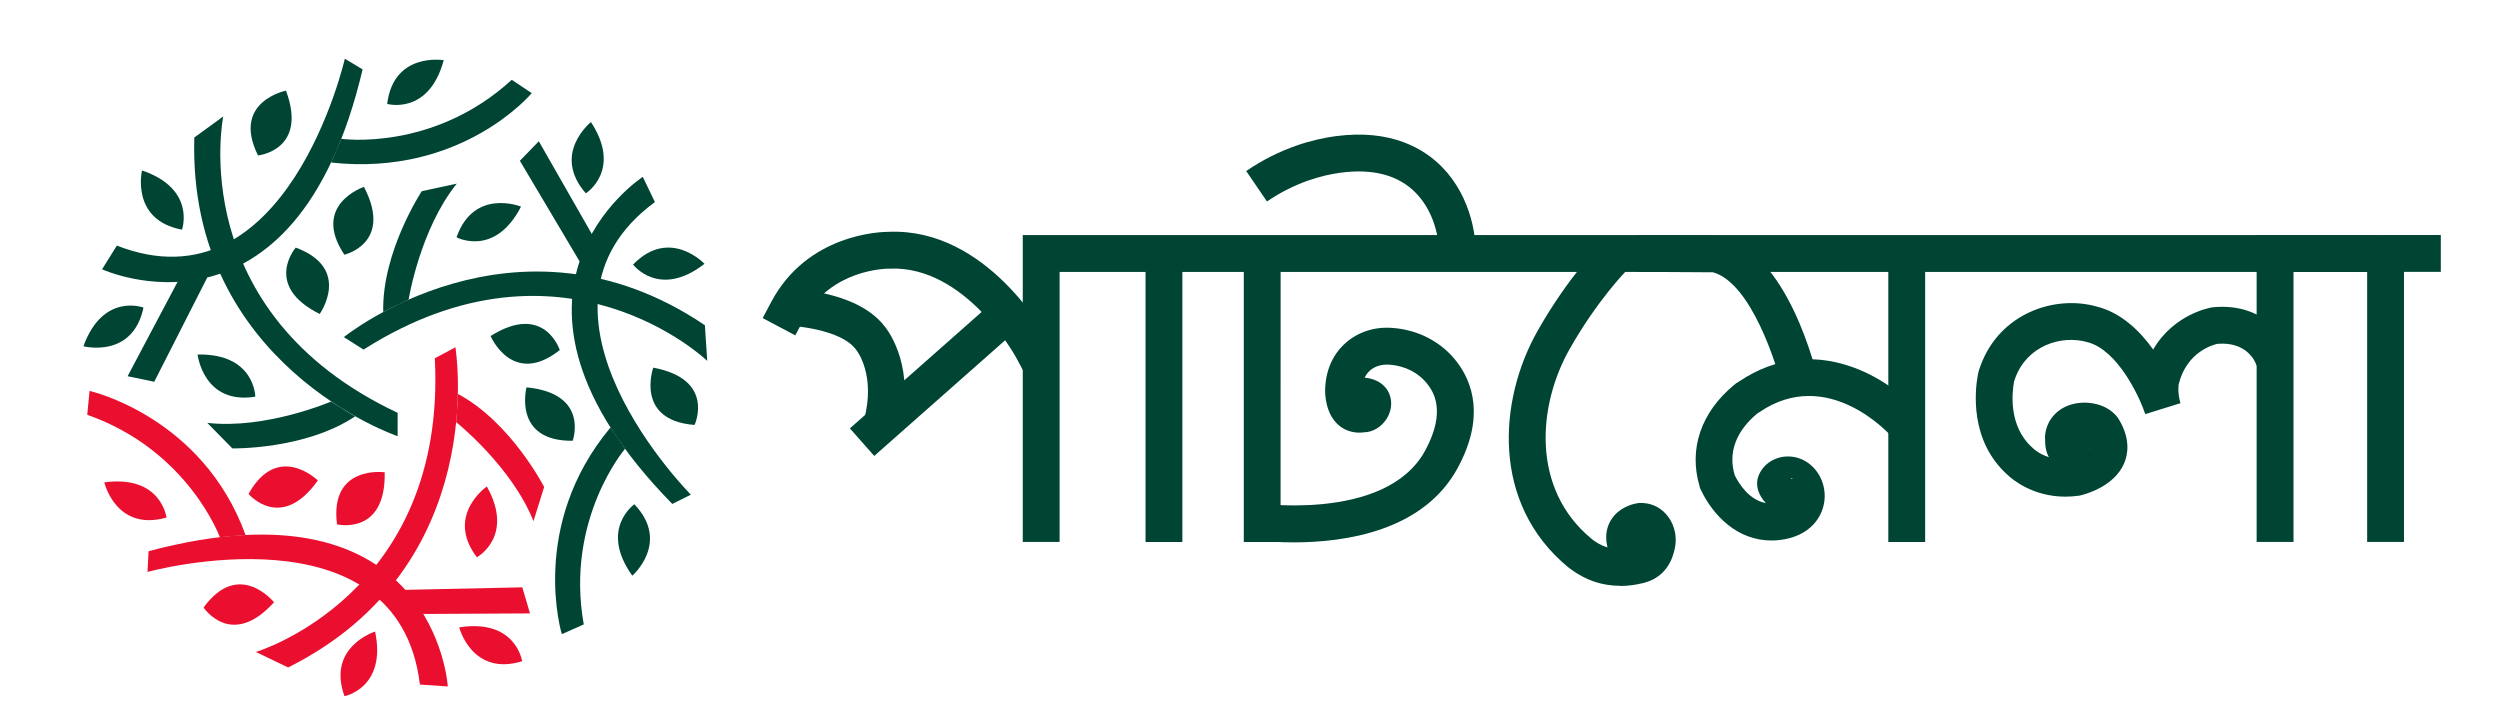 <svg xmlns="http://www.w3.org/2000/svg" xmlns:xlink="http://www.w3.org/1999/xlink" width="310" zoomAndPan="magnify" viewBox="0 0 232.5 67.5" height="90" preserveAspectRatio="xMidYMid meet" version="1.0"><defs><clipPath id="5705f7811b"><path d="M 18 10.812 L 37 10.812 L 37 40.617 L 18 40.617 Z M 18 10.812 " clip-rule="nonzero"/></clipPath><clipPath id="f24036d8e4"><path d="M 36.98 40.566 C 36.98 40.566 17.453 33.957 18.07 12.789 L 20.762 10.828 C 20.762 10.828 17.051 29 36.98 38.395 Z M 36.98 40.566 " clip-rule="nonzero"/></clipPath><clipPath id="e78ba75e3d"><path d="M 9.324 5.371 L 33.926 5.371 L 33.926 26.426 L 9.324 26.426 Z M 9.324 5.371 " clip-rule="nonzero"/></clipPath><clipPath id="74636ef268"><path d="M 9.492 25.043 C 9.492 25.043 27.391 33.305 33.723 6.453 L 32.07 5.461 C 32.07 5.461 26.699 29.035 10.867 22.84 Z M 9.492 25.043 " clip-rule="nonzero"/></clipPath><clipPath id="1852c1a7c4"><path d="M 11.691 24.77 L 19.496 24.77 L 19.496 35.648 L 11.691 35.648 Z M 11.691 24.77 " clip-rule="nonzero"/></clipPath><clipPath id="4b41acd035"><path d="M 19.277 25.805 L 14.344 35.504 L 11.867 34.988 L 16.512 26.215 L 18.047 24.973 Z M 19.277 25.805 " clip-rule="nonzero"/></clipPath><clipPath id="27fbbfc078"><path d="M 30.613 7.266 L 49.539 7.266 L 49.539 15.309 L 30.613 15.309 Z M 30.613 7.266 " clip-rule="nonzero"/></clipPath><clipPath id="5f32d6e1b7"><path d="M 49.453 8.66 C 49.453 8.66 42.98 16.449 30.789 15.117 L 31.738 12.91 C 31.738 12.91 40.262 14.133 47.594 7.422 Z M 49.453 8.66 " clip-rule="nonzero"/></clipPath><clipPath id="0f72c686cb"><path d="M 19.262 37.305 L 33.215 37.305 L 33.215 41.801 L 19.262 41.801 Z M 19.262 37.305 " clip-rule="nonzero"/></clipPath><clipPath id="713e9132db"><path d="M 30.789 37.344 C 30.789 37.344 24.723 39.949 19.277 39.328 L 21.609 41.703 C 21.609 41.703 28.375 41.832 33.027 38.723 L 32.277 38.285 Z M 30.789 37.344 " clip-rule="nonzero"/></clipPath><clipPath id="45a4500a96"><path d="M 31.797 25.242 L 65.859 25.242 L 65.859 33.758 L 31.797 33.758 Z M 31.797 25.242 " clip-rule="nonzero"/></clipPath><clipPath id="2065554575"><path d="M 31.977 31.352 C 31.977 31.352 48 18.398 65.555 30.246 L 65.773 33.562 C 65.773 33.562 52.406 20.699 33.809 32.512 Z M 31.977 31.352 " clip-rule="nonzero"/></clipPath><clipPath id="4abb3bda06"><path d="M 53.086 16.254 L 64.441 16.254 L 64.441 47 L 53.086 47 Z M 53.086 16.254 " clip-rule="nonzero"/></clipPath><clipPath id="e436f90f20"><path d="M 59.781 16.449 C 59.781 16.449 43.227 27.152 62.523 46.867 L 64.25 46.004 C 64.25 46.004 47.203 28.855 60.906 18.793 Z M 59.781 16.449 " clip-rule="nonzero"/></clipPath><clipPath id="21d53e1e35"><path d="M 48.121 13 L 55.453 13 L 55.453 24.531 L 48.121 24.531 Z M 48.121 13 " clip-rule="nonzero"/></clipPath><clipPath id="aee66f0e71"><path d="M 53.902 24.309 L 48.348 14.953 L 50.109 13.137 L 55.035 21.754 L 55.266 23.715 Z M 53.902 24.309 " clip-rule="nonzero"/></clipPath><clipPath id="d62f9d5353"><path d="M 51.43 39.672 L 58.289 39.672 L 58.289 59 L 51.43 59 Z M 51.43 39.672 " clip-rule="nonzero"/></clipPath><clipPath id="91bb736cf4"><path d="M 52.25 58.977 C 52.25 58.977 49.145 48.898 56.777 39.754 L 58.129 41.738 C 58.129 41.738 52.543 48.285 54.289 58.07 Z M 52.25 58.977 " clip-rule="nonzero"/></clipPath><clipPath id="c0322660f0"><path d="M 35.582 17 L 42.68 17 L 42.68 29.027 L 35.582 29.027 Z M 35.582 17 " clip-rule="nonzero"/></clipPath><clipPath id="7c4a64958f"><path d="M 38 27.867 C 38 27.867 39.047 21.348 42.48 17.078 L 39.227 17.777 C 39.227 17.777 35.5 23.426 35.641 29.02 L 36.41 28.621 Z M 38 27.867 " clip-rule="nonzero"/></clipPath><clipPath id="a6875ad3b8"><path d="M 23.754 32.102 L 42.68 32.102 L 42.68 62.145 L 23.754 62.145 Z M 23.754 32.102 " clip-rule="nonzero"/></clipPath><clipPath id="f428624a15"><path d="M 42.352 32.297 C 42.352 32.297 45.746 52.621 26.793 62.074 L 23.797 60.633 C 23.797 60.633 41.574 55.324 40.438 33.32 Z M 42.352 32.297 " clip-rule="nonzero"/></clipPath><clipPath id="c2232373c7"><path d="M 13.582 49.605 L 41.734 49.605 L 41.734 64 L 13.582 64 Z M 13.582 49.605 " clip-rule="nonzero"/></clipPath><clipPath id="4709847ea6"><path d="M 41.645 63.84 C 41.645 63.84 40.469 44.16 13.816 51.262 L 13.719 53.188 C 13.719 53.188 37.035 46.785 39.051 63.664 Z M 41.645 63.84 " clip-rule="nonzero"/></clipPath><clipPath id="d4e37cbd84"><path d="M 37.477 54.574 L 49.301 54.574 L 49.301 57.176 L 37.477 57.176 Z M 37.477 54.574 " clip-rule="nonzero"/></clipPath><clipPath id="21f0769011"><path d="M 37.695 54.855 L 48.574 54.621 L 49.289 57.047 L 39.363 57.098 L 37.543 56.332 Z M 37.695 54.855 " clip-rule="nonzero"/></clipPath><clipPath id="665b0f47f2"><path d="M 8 36.125 L 23 36.125 L 23 50 L 8 50 Z M 8 36.125 " clip-rule="nonzero"/></clipPath><clipPath id="dc789fb801"><path d="M 8.328 36.355 C 8.328 36.355 18.82 38.707 22.836 49.754 L 20.445 49.957 C 20.445 49.957 17.496 41.867 8.113 38.578 Z M 8.328 36.355 " clip-rule="nonzero"/></clipPath><clipPath id="50a522acc4"><path d="M 42.207 36.598 L 50.723 36.598 L 50.723 48.66 L 42.207 48.66 Z M 42.207 36.598 " clip-rule="nonzero"/></clipPath><clipPath id="cbd6b2d8cb"><path d="M 42.422 39.258 C 42.422 39.258 47.586 43.375 49.613 48.469 L 50.605 45.289 C 50.605 45.289 47.52 39.266 42.582 36.633 L 42.551 37.5 Z M 42.422 39.258 " clip-rule="nonzero"/></clipPath><clipPath id="7f10a39210"><path d="M 13 15.781 L 17.133 15.781 L 17.133 21.457 L 13 21.457 Z M 13 15.781 " clip-rule="nonzero"/></clipPath><clipPath id="06898e30b6"><path d="M 16.926 21.359 C 16.926 21.359 18.266 17.57 13.207 15.852 C 13.207 15.852 12.117 20.457 16.926 21.359 " clip-rule="nonzero"/></clipPath><clipPath id="463900130d"><path d="M 7.668 28.316 L 13.348 28.316 L 13.348 32.34 L 7.668 32.34 Z M 7.668 28.316 " clip-rule="nonzero"/></clipPath><clipPath id="18f49744a5"><path d="M 13.344 28.605 C 13.344 28.605 9.582 27.18 7.758 32.203 C 7.758 32.203 12.336 33.391 13.344 28.605 " clip-rule="nonzero"/></clipPath><clipPath id="953537b054"><path d="M 9.562 44.641 L 15.711 44.641 L 15.711 48.426 L 9.562 48.426 Z M 9.562 44.641 " clip-rule="nonzero"/></clipPath><clipPath id="ebd4ce67cb"><path d="M 15.484 48.133 C 15.484 48.133 14.996 44.145 9.699 44.859 C 9.699 44.859 10.777 49.469 15.484 48.133 " clip-rule="nonzero"/></clipPath><clipPath id="71628580d7"><path d="M 18.312 32.812 L 23.754 32.812 L 23.754 37 L 18.312 37 Z M 18.312 32.812 " clip-rule="nonzero"/></clipPath><clipPath id="1facabbd4b"><path d="M 23.742 36.891 C 23.742 36.891 23.715 32.867 18.375 32.969 C 18.375 32.969 18.914 37.672 23.742 36.891 " clip-rule="nonzero"/></clipPath><clipPath id="5967b4572f"><path d="M 42.441 18.855 L 48.594 18.855 L 48.594 22.641 L 42.441 22.641 Z M 42.441 18.855 " clip-rule="nonzero"/></clipPath><clipPath id="82b57bd8ec"><path d="M 42.457 22.07 C 42.457 22.07 46.004 23.965 48.457 19.215 C 48.457 19.215 44.07 17.449 42.457 22.07 " clip-rule="nonzero"/></clipPath><clipPath id="b66a091596"><path d="M 36 5.371 L 41.496 5.371 L 41.496 9.867 L 36 9.867 Z M 36 5.371 " clip-rule="nonzero"/></clipPath><clipPath id="85e7791958"><path d="M 36.008 9.664 C 36.008 9.664 39.875 10.758 41.266 5.598 C 41.266 5.598 36.598 4.809 36.008 9.664 " clip-rule="nonzero"/></clipPath><clipPath id="4ad90e1b9b"><path d="M 53.086 11.285 L 56.16 11.285 L 56.16 18 L 53.086 18 Z M 53.086 11.285 " clip-rule="nonzero"/></clipPath><clipPath id="8383a6202d"><path d="M 54.484 17.98 C 54.484 17.98 57.883 15.824 54.961 11.352 C 54.961 11.352 51.262 14.301 54.484 17.98 " clip-rule="nonzero"/></clipPath><clipPath id="76ccca589f"><path d="M 58.766 23 L 65.625 23 L 65.625 26.188 L 58.766 26.188 Z M 58.766 23 " clip-rule="nonzero"/></clipPath><clipPath id="078478de34"><path d="M 58.875 24.605 C 58.875 24.605 61.301 27.812 65.52 24.535 C 65.52 24.535 62.273 21.09 58.875 24.605 " clip-rule="nonzero"/></clipPath><clipPath id="8ddbeab60f"><path d="M 57.344 46.77 L 60.656 46.77 L 60.656 53.629 L 57.344 53.629 Z M 57.344 46.77 " clip-rule="nonzero"/></clipPath><clipPath id="7dfd123663"><path d="M 58.996 46.898 C 58.996 46.898 55.695 49.195 58.805 53.539 C 58.805 53.539 62.375 50.438 58.996 46.898 " clip-rule="nonzero"/></clipPath><clipPath id="ce42dd3d1e"><path d="M 43.152 45.113 L 46.465 45.113 L 46.465 51.973 L 43.152 51.973 Z M 43.152 45.113 " clip-rule="nonzero"/></clipPath><clipPath id="336745610b"><path d="M 44.348 51.824 C 44.348 51.824 47.883 49.906 45.277 45.242 C 45.277 45.242 41.383 47.93 44.348 51.824 " clip-rule="nonzero"/></clipPath><clipPath id="92e63702a0"><path d="M 42.68 58.121 L 48.594 58.121 L 48.594 61.906 L 42.68 61.906 Z M 42.68 58.121 " clip-rule="nonzero"/></clipPath><clipPath id="b4a980208f"><path d="M 48.559 61.496 C 48.559 61.496 47.988 57.516 42.707 58.344 C 42.707 58.344 43.883 62.93 48.559 61.496 " clip-rule="nonzero"/></clipPath><clipPath id="0dc6a8206c"><path d="M 31.562 58.594 L 35.109 58.594 L 35.109 64.984 L 31.562 64.984 Z M 31.562 58.594 " clip-rule="nonzero"/></clipPath><clipPath id="8dd466245b"><path d="M 32.039 64.746 C 32.039 64.746 35.984 63.969 34.883 58.738 C 34.883 58.738 30.367 60.152 32.039 64.746 " clip-rule="nonzero"/></clipPath><clipPath id="c44dca92e1"><path d="M 26.594 23 L 30.613 23 L 30.613 29.262 L 26.594 29.262 Z M 26.594 23 " clip-rule="nonzero"/></clipPath><clipPath id="6bc1a069b3"><path d="M 29.73 29.199 C 29.73 29.199 32.762 24.973 27.504 23.027 C 27.504 23.027 24.43 26.559 29.73 29.199 " clip-rule="nonzero"/></clipPath><clipPath id="8fc7bc10f2"><path d="M 30.852 17.199 L 34.871 17.199 L 34.871 23.824 L 30.852 23.824 Z M 30.852 17.199 " clip-rule="nonzero"/></clipPath><clipPath id="8e02ebabf3"><path d="M 32.027 23.688 C 32.027 23.688 36.59 22.633 33.848 17.379 C 33.848 17.379 28.914 19.027 32.027 23.688 " clip-rule="nonzero"/></clipPath><clipPath id="ed82a8e2fa"><path d="M 23.281 8.211 L 27.305 8.211 L 27.305 14.598 L 23.281 14.598 Z M 23.281 8.211 " clip-rule="nonzero"/></clipPath><clipPath id="2c321e7d78"><path d="M 23.996 14.457 C 23.996 14.457 28.656 13.984 26.598 8.43 C 26.598 8.43 21.5 9.441 23.996 14.457 " clip-rule="nonzero"/></clipPath><clipPath id="ae85f84d62"><path d="M 60.422 34 L 65 34 L 65 39.672 L 60.422 39.672 Z M 60.422 34 " clip-rule="nonzero"/></clipPath><clipPath id="b655b758cd"><path d="M 64.594 39.52 C 64.594 39.52 66.578 35.281 60.754 34.191 C 60.754 34.191 59.004 39.09 64.594 39.52 " clip-rule="nonzero"/></clipPath><clipPath id="ddd700fd6e"><path d="M 48.828 36 L 53.559 36 L 53.559 41 L 48.828 41 Z M 48.828 36 " clip-rule="nonzero"/></clipPath><clipPath id="b4738ac3c8"><path d="M 53.258 40.992 C 53.258 40.992 54.863 36.594 48.965 36.023 C 48.965 36.023 47.652 41.055 53.258 40.992 " clip-rule="nonzero"/></clipPath><clipPath id="529a51471d"><path d="M 45.516 30 L 52.141 30 L 52.141 33.996 L 45.516 33.996 Z M 45.516 30 " clip-rule="nonzero"/></clipPath><clipPath id="d0990fbe43"><path d="M 52.059 32.555 C 52.059 32.555 50.637 28.098 45.625 31.25 C 45.625 31.25 47.66 36.035 52.059 32.555 " clip-rule="nonzero"/></clipPath><clipPath id="8044d66e59"><path d="M 18.789 54.336 L 25.648 54.336 L 25.648 58.121 L 18.789 58.121 Z M 18.789 54.336 " clip-rule="nonzero"/></clipPath><clipPath id="d2a12a1b09"><path d="M 18.934 56.5 C 18.934 56.5 21.512 60.406 25.484 56.012 C 25.484 56.012 22.223 51.961 18.934 56.5 " clip-rule="nonzero"/></clipPath><clipPath id="1ca1916095"><path d="M 23.047 43.219 L 29.668 43.219 L 29.668 47.242 L 23.047 47.242 Z M 23.047 43.219 " clip-rule="nonzero"/></clipPath><clipPath id="e7a1ba16dd"><path d="M 23.113 45.934 C 23.113 45.934 26.129 49.516 29.559 44.684 C 29.559 44.684 25.848 41.039 23.113 45.934 " clip-rule="nonzero"/></clipPath><clipPath id="cb64a03f1a"><path d="M 31.086 43.691 L 35.82 43.691 L 35.82 48.898 L 31.086 48.898 Z M 31.086 43.691 " clip-rule="nonzero"/></clipPath><clipPath id="d571581c90"><path d="M 31.344 48.766 C 31.344 48.766 35.898 49.848 35.777 43.922 C 35.777 43.922 30.625 43.207 31.344 48.766 " clip-rule="nonzero"/></clipPath><clipPath id="c19fb3f9cb"><path d="M 220.137 21.742 L 227 21.742 L 227 50.488 L 220.137 50.488 Z M 220.137 21.742 " clip-rule="nonzero"/></clipPath><clipPath id="73f284721f"><path d="M 223.57 50.398 L 220.145 50.398 L 220.145 23.57 C 220.145 22.625 220.914 21.855 221.855 21.855 L 226.996 21.855 L 226.996 25.281 L 223.57 25.281 Z M 223.57 50.398 " clip-rule="nonzero"/></clipPath><clipPath id="4d6bfb8f45"><path d="M 209.867 21.859 L 221.855 21.859 L 221.855 25.289 L 209.867 25.289 Z M 209.867 25.289 L 213.297 25.289 L 213.297 50.398 L 209.867 50.398 Z M 209.867 25.289 " clip-rule="nonzero"/></clipPath><clipPath id="e88eb3a367"><path d="M 95.117 21.859 L 221.285 21.859 L 221.285 25.289 L 95.117 25.289 Z M 95.117 25.289 L 98.543 25.289 L 98.543 50.398 L 95.117 50.398 Z M 95.117 25.289 " clip-rule="nonzero"/></clipPath><clipPath id="805afe1169"><path d="M 183.738 28.09 L 213.23 28.09 L 213.23 46.195 L 183.738 46.195 Z M 183.738 28.09 " clip-rule="nonzero"/></clipPath><clipPath id="4cd6ff7349"><path d="M 193.828 41.059 L 193.852 41.074 C 193.848 41.07 193.84 41.062 193.828 41.059 M 194.414 41.68 L 194.324 41.855 C 194.355 41.82 194.379 41.781 194.395 41.738 C 194.402 41.723 194.406 41.699 194.414 41.68 M 192.098 46.191 C 189.016 46.191 187.117 44.555 186.73 44.188 C 183.117 40.977 183.684 36.234 183.941 34.855 C 184.004 34.508 184.113 34.211 184.203 33.973 C 185.992 29.129 191.102 27.402 195.008 28.512 C 197.262 29.082 198.992 30.754 200.246 32.508 C 202.176 29.176 205.578 28.609 205.746 28.582 L 205.859 28.57 C 210.434 28.16 212.617 31.277 213.137 32.98 L 209.867 34 C 209.738 33.621 208.977 31.77 206.238 31.973 C 205.895 32.043 203.387 32.672 202.625 35.703 C 202.625 35.703 202.477 36.43 202.781 37.496 L 199.512 38.512 C 198.969 36.891 196.938 32.531 194.121 31.816 C 191.668 31.121 188.52 32.176 187.43 35.125 C 187.371 35.281 187.32 35.43 187.309 35.488 C 187.133 36.426 186.738 39.625 189.023 41.641 L 189.121 41.734 C 189.145 41.758 189.641 42.223 190.547 42.52 C 190.293 42.066 190.176 41.508 190.188 40.645 L 190.191 40.535 C 190.305 39.125 191.258 38 192.684 37.602 C 194.086 37.211 196.02 37.531 196.988 38.895 L 197.062 39.012 C 198.137 40.809 197.914 42.223 197.543 43.094 C 196.582 45.328 193.754 46.012 193.438 46.082 L 193.293 46.105 C 192.879 46.164 192.484 46.188 192.098 46.188 " clip-rule="nonzero"/></clipPath><clipPath id="a9b82a58af"><path d="M 175.613 23.57 L 179.039 23.57 L 179.039 50.406 L 175.613 50.406 Z M 175.613 23.57 " clip-rule="nonzero"/></clipPath><clipPath id="91d80e30d0"><path d="M 157.609 33.316 L 178.516 33.316 L 178.516 50.301 L 157.609 50.301 Z M 157.609 33.316 " clip-rule="nonzero"/></clipPath><clipPath id="be2762b67e"><path d="M 166.566 44.492 C 166.457 44.492 166.77 45.051 166.637 45.113 L 166.195 44.578 C 166.211 44.543 166.734 44.543 166.746 44.508 C 166.91 44.059 166.816 44.672 166.746 44.508 C 166.699 44.496 166.645 44.484 166.574 44.484 M 164.73 50.266 C 161.566 50.266 159.305 47.934 158.176 45.547 L 158.086 45.359 L 158.059 45.215 C 157.031 41.75 158.199 38.344 161.258 35.809 C 161.375 35.707 161.527 35.586 161.73 35.48 C 168.84 30.703 175.809 35.27 178.508 38.359 L 175.934 40.613 L 177.219 39.484 L 175.934 40.613 C 175.695 40.34 169.977 34.02 163.637 38.32 C 163.57 38.359 163.508 38.402 163.449 38.434 L 163.441 38.441 C 161.434 40.109 160.699 42.102 161.332 44.203 C 161.742 45.027 162.676 46.5 164.223 46.785 C 163.496 46.008 163.234 45.098 163.523 44.305 C 163.961 43.109 165.164 42.371 166.508 42.457 C 168.211 42.574 169.578 44.047 169.691 45.891 C 169.797 47.637 168.695 49.637 166 50.145 C 165.566 50.227 165.141 50.266 164.73 50.266 " clip-rule="nonzero"/></clipPath><clipPath id="6b485d60c0"><path d="M 152.195 21.742 L 169.367 21.742 L 169.367 36.676 L 152.195 36.676 Z M 152.195 21.742 " clip-rule="nonzero"/></clipPath><clipPath id="bed4dfadbf"><path d="M 165.852 36.508 C 165.266 33.883 162.832 26.285 159.305 25.324 C 158.477 25.312 154.684 25.293 152.289 25.281 L 152.301 21.855 C 159.645 21.883 159.656 21.891 159.898 21.941 C 166.277 23.352 168.914 34.496 169.195 35.766 Z M 165.852 36.508 " clip-rule="nonzero"/></clipPath><clipPath id="d086c3f04d"><path d="M 115.613 23.422 L 119.16 23.422 L 119.16 50.488 L 115.613 50.488 Z M 115.613 23.422 " clip-rule="nonzero"/></clipPath><clipPath id="8535e61e76"><path d="M 119.094 50.406 L 115.672 50.406 L 115.672 23.57 L 119.098 23.57 Z M 119.094 50.406 " clip-rule="nonzero"/></clipPath><clipPath id="21e189feab"><path d="M 115.613 30.328 L 137.078 30.328 L 137.078 50.488 L 115.613 50.488 Z M 115.613 30.328 " clip-rule="nonzero"/></clipPath><clipPath id="44474a1497"><path d="M 126.895 36.793 L 126.926 36.797 C 126.918 36.797 126.914 36.797 126.895 36.793 M 125.965 37.695 L 125.875 37.672 Z M 120.312 50.441 C 117.793 50.441 115.965 50.148 115.754 50.113 L 116.309 46.734 C 116.434 46.758 128.879 48.691 132.555 41.879 C 134.578 38.137 133.215 36.336 132.766 35.742 C 131.953 34.676 130.66 34.008 129.211 33.914 C 128.492 33.867 127.84 34.066 127.391 34.473 C 127.195 34.652 127.035 34.867 126.914 35.125 C 128.195 35.234 128.797 35.898 129.059 36.332 C 129.523 37.113 129.484 38.121 128.953 38.953 C 128.457 39.723 127.676 40.184 126.867 40.207 C 125.969 40.324 125.129 40.09 124.488 39.535 C 123.227 38.441 123.227 36.555 123.238 36.188 C 123.293 34.453 123.938 32.98 125.102 31.93 C 126.25 30.895 127.789 30.375 129.449 30.492 C 131.891 30.656 134.102 31.816 135.504 33.676 C 136.938 35.566 138.113 38.809 135.574 43.504 C 132.398 49.387 125.117 50.441 120.316 50.441 " clip-rule="nonzero"/></clipPath><clipPath id="ca492b7607"><path d="M 115.801 12.41 L 137.266 12.41 L 137.266 25.289 L 115.801 25.289 Z M 115.801 12.41 " clip-rule="nonzero"/></clipPath><clipPath id="402e231f49"><path d="M 137.137 25.113 L 133.75 24.582 C 134.043 22.707 133.516 19.828 131.668 17.938 C 130.055 16.289 127.699 15.66 124.664 16.062 C 123.016 16.285 120.484 16.926 117.828 18.738 L 115.898 15.906 C 119.109 13.715 122.191 12.934 124.211 12.664 C 129.398 11.973 132.461 13.848 134.117 15.539 C 136.805 18.289 137.566 22.32 137.137 25.105 " clip-rule="nonzero"/></clipPath><clipPath id="3fbce81a45"><path d="M 106.535 23.57 L 109.961 23.57 L 109.961 50.406 L 106.535 50.406 Z M 106.535 23.57 " clip-rule="nonzero"/></clipPath><clipPath id="d51270fa28"><path d="M 79.031 27.156 L 95.828 27.156 L 95.828 42.461 L 79.031 42.461 Z M 79.031 27.156 " clip-rule="nonzero"/></clipPath><clipPath id="7dcd0e85a3"><path d="M 81.305 42.402 L 79.039 39.84 L 93.387 27.16 L 95.652 29.723 Z M 81.305 42.402 " clip-rule="nonzero"/></clipPath><clipPath id="1ea7ab15d0"><path d="M 70.816 21.371 L 98.441 21.371 L 98.441 34.809 L 70.816 34.809 Z M 70.816 21.371 " clip-rule="nonzero"/></clipPath><clipPath id="bf5b96d8b3"><path d="M 95.281 34.707 L 94.469 33.195 C 94.398 33.062 89.762 24.688 82.75 24.984 L 82.652 24.984 C 82.465 24.992 77.242 25.004 74.766 29.676 L 73.961 31.191 L 70.93 29.582 L 71.734 28.066 C 75.086 21.758 81.883 21.559 82.645 21.559 C 91.781 21.172 97.254 31.141 97.484 31.562 L 98.293 33.074 Z M 95.281 34.707 " clip-rule="nonzero"/></clipPath><clipPath id="a1920671f2"><path d="M 72.496 26.781 L 84.254 26.781 L 84.254 40 L 72.496 40 Z M 72.496 26.781 " clip-rule="nonzero"/></clipPath><clipPath id="469d87499d"><path d="M 83.664 39.934 L 80.355 39.055 C 81.473 34.855 79.691 32.613 79.613 32.52 L 79.562 32.457 C 78.188 30.668 74.004 30.258 72.637 30.258 L 72.633 26.832 C 73.336 26.844 79.613 26.906 82.273 30.352 C 82.68 30.852 85.18 34.258 83.664 39.934 " clip-rule="nonzero"/></clipPath><clipPath id="490d80228b"><path d="M 140.25 22.676 L 155.93 22.676 L 155.93 54.594 L 140.25 54.594 Z M 140.25 22.676 " clip-rule="nonzero"/></clipPath><clipPath id="21f6071818"><path d="M 152.789 50.02 L 152.789 50.027 C 152.789 50.027 152.789 50.02 152.789 50.02 Z M 150.656 54.48 C 148.996 54.48 147.457 53.961 146.059 52.918 L 146.008 52.883 C 145.949 52.844 145.891 52.797 145.836 52.75 C 138.656 46.828 139.344 37.195 143.012 30.742 C 145.824 25.789 148.691 22.887 148.816 22.77 L 151.238 25.188 C 151.211 25.219 148.559 27.91 145.988 32.438 C 143.004 37.684 142.371 45.453 148.004 50.102 L 148.098 50.18 C 148.359 50.375 148.816 50.711 149.496 50.906 L 149.473 50.797 C 149.199 49.609 149.551 48.758 149.895 48.25 C 150.68 47.094 152.008 46.84 152.27 46.797 L 152.434 46.781 C 153.395 46.723 154.281 47.086 154.93 47.797 C 155.633 48.57 155.965 49.695 155.805 50.73 C 155.438 53.074 154.012 53.914 152.883 54.207 C 152.121 54.402 151.379 54.496 150.664 54.496 " clip-rule="nonzero"/></clipPath></defs><g clip-path="url(#5705f7811b)"><g clip-path="url(#f24036d8e4)"><path fill="#004534" d="M 6.488 4.188 L 67.043 4.188 L 67.043 65.93 L 6.488 65.93 Z M 6.488 4.188 " fill-opacity="1" fill-rule="nonzero"/></g></g><g clip-path="url(#e78ba75e3d)"><g clip-path="url(#74636ef268)"><path fill="#004534" d="M 6.488 4.188 L 67.043 4.188 L 67.043 65.93 L 6.488 65.93 Z M 6.488 4.188 " fill-opacity="1" fill-rule="nonzero"/></g></g><g clip-path="url(#1852c1a7c4)"><g clip-path="url(#4b41acd035)"><path fill="#004534" d="M 6.488 4.188 L 67.043 4.188 L 67.043 65.93 L 6.488 65.93 Z M 6.488 4.188 " fill-opacity="1" fill-rule="nonzero"/></g></g><g clip-path="url(#27fbbfc078)"><g clip-path="url(#5f32d6e1b7)"><path fill="#004534" d="M 6.488 4.188 L 67.043 4.188 L 67.043 65.93 L 6.488 65.93 Z M 6.488 4.188 " fill-opacity="1" fill-rule="nonzero"/></g></g><g clip-path="url(#0f72c686cb)"><g clip-path="url(#713e9132db)"><path fill="#004534" d="M 6.488 4.188 L 67.043 4.188 L 67.043 65.93 L 6.488 65.93 Z M 6.488 4.188 " fill-opacity="1" fill-rule="nonzero"/></g></g><g clip-path="url(#45a4500a96)"><g clip-path="url(#2065554575)"><path fill="#004534" d="M 6.488 4.188 L 67.043 4.188 L 67.043 65.93 L 6.488 65.93 Z M 6.488 4.188 " fill-opacity="1" fill-rule="nonzero"/></g></g><g clip-path="url(#4abb3bda06)"><g clip-path="url(#e436f90f20)"><path fill="#004534" d="M 6.488 4.188 L 67.043 4.188 L 67.043 65.93 L 6.488 65.93 Z M 6.488 4.188 " fill-opacity="1" fill-rule="nonzero"/></g></g><g clip-path="url(#21d53e1e35)"><g clip-path="url(#aee66f0e71)"><path fill="#004534" d="M 6.488 4.188 L 67.043 4.188 L 67.043 65.93 L 6.488 65.93 Z M 6.488 4.188 " fill-opacity="1" fill-rule="nonzero"/></g></g><g clip-path="url(#d62f9d5353)"><g clip-path="url(#91bb736cf4)"><path fill="#004534" d="M 6.488 4.188 L 67.043 4.188 L 67.043 65.93 L 6.488 65.93 Z M 6.488 4.188 " fill-opacity="1" fill-rule="nonzero"/></g></g><g clip-path="url(#c0322660f0)"><g clip-path="url(#7c4a64958f)"><path fill="#004534" d="M 6.488 4.188 L 67.043 4.188 L 67.043 65.93 L 6.488 65.93 Z M 6.488 4.188 " fill-opacity="1" fill-rule="nonzero"/></g></g><g clip-path="url(#a6875ad3b8)"><g clip-path="url(#f428624a15)"><path fill="#ea0f2f" d="M 6.488 4.188 L 67.043 4.188 L 67.043 65.93 L 6.488 65.93 Z M 6.488 4.188 " fill-opacity="1" fill-rule="nonzero"/></g></g><g clip-path="url(#c2232373c7)"><g clip-path="url(#4709847ea6)"><path fill="#ea0f2f" d="M 6.488 4.188 L 67.043 4.188 L 67.043 65.93 L 6.488 65.93 Z M 6.488 4.188 " fill-opacity="1" fill-rule="nonzero"/></g></g><g clip-path="url(#d4e37cbd84)"><g clip-path="url(#21f0769011)"><path fill="#ea0f2f" d="M 6.488 4.188 L 67.043 4.188 L 67.043 65.93 L 6.488 65.93 Z M 6.488 4.188 " fill-opacity="1" fill-rule="nonzero"/></g></g><g clip-path="url(#665b0f47f2)"><g clip-path="url(#dc789fb801)"><path fill="#ea0f2f" d="M 6.488 4.188 L 67.043 4.188 L 67.043 65.93 L 6.488 65.93 Z M 6.488 4.188 " fill-opacity="1" fill-rule="nonzero"/></g></g><g clip-path="url(#50a522acc4)"><g clip-path="url(#cbd6b2d8cb)"><path fill="#ea0f2f" d="M 6.488 4.188 L 67.043 4.188 L 67.043 65.93 L 6.488 65.93 Z M 6.488 4.188 " fill-opacity="1" fill-rule="nonzero"/></g></g><g clip-path="url(#7f10a39210)"><g clip-path="url(#06898e30b6)"><path fill="#004534" d="M 6.488 4.188 L 67.043 4.188 L 67.043 65.93 L 6.488 65.93 Z M 6.488 4.188 " fill-opacity="1" fill-rule="nonzero"/></g></g><g clip-path="url(#463900130d)"><g clip-path="url(#18f49744a5)"><path fill="#004534" d="M 6.488 4.188 L 67.043 4.188 L 67.043 65.93 L 6.488 65.93 Z M 6.488 4.188 " fill-opacity="1" fill-rule="nonzero"/></g></g><g clip-path="url(#953537b054)"><g clip-path="url(#ebd4ce67cb)"><path fill="#ea0f2f" d="M 6.488 4.188 L 67.043 4.188 L 67.043 65.93 L 6.488 65.93 Z M 6.488 4.188 " fill-opacity="1" fill-rule="nonzero"/></g></g><g clip-path="url(#71628580d7)"><g clip-path="url(#1facabbd4b)"><path fill="#004534" d="M 6.488 4.188 L 67.043 4.188 L 67.043 65.93 L 6.488 65.93 Z M 6.488 4.188 " fill-opacity="1" fill-rule="nonzero"/></g></g><g clip-path="url(#5967b4572f)"><g clip-path="url(#82b57bd8ec)"><path fill="#004534" d="M 6.488 4.188 L 67.043 4.188 L 67.043 65.93 L 6.488 65.93 Z M 6.488 4.188 " fill-opacity="1" fill-rule="nonzero"/></g></g><g clip-path="url(#b66a091596)"><g clip-path="url(#85e7791958)"><path fill="#004534" d="M 6.488 4.188 L 67.043 4.188 L 67.043 65.93 L 6.488 65.93 Z M 6.488 4.188 " fill-opacity="1" fill-rule="nonzero"/></g></g><g clip-path="url(#4ad90e1b9b)"><g clip-path="url(#8383a6202d)"><path fill="#004534" d="M 6.488 4.188 L 67.043 4.188 L 67.043 65.93 L 6.488 65.93 Z M 6.488 4.188 " fill-opacity="1" fill-rule="nonzero"/></g></g><g clip-path="url(#76ccca589f)"><g clip-path="url(#078478de34)"><path fill="#004534" d="M 6.488 4.188 L 67.043 4.188 L 67.043 65.93 L 6.488 65.93 Z M 6.488 4.188 " fill-opacity="1" fill-rule="nonzero"/></g></g><g clip-path="url(#8ddbeab60f)"><g clip-path="url(#7dfd123663)"><path fill="#004534" d="M 6.488 4.188 L 67.043 4.188 L 67.043 65.93 L 6.488 65.93 Z M 6.488 4.188 " fill-opacity="1" fill-rule="nonzero"/></g></g><g clip-path="url(#ce42dd3d1e)"><g clip-path="url(#336745610b)"><path fill="#ea0f2f" d="M 6.488 4.188 L 67.043 4.188 L 67.043 65.93 L 6.488 65.93 Z M 6.488 4.188 " fill-opacity="1" fill-rule="nonzero"/></g></g><g clip-path="url(#92e63702a0)"><g clip-path="url(#b4a980208f)"><path fill="#ea0f2f" d="M 6.488 4.188 L 67.043 4.188 L 67.043 65.93 L 6.488 65.93 Z M 6.488 4.188 " fill-opacity="1" fill-rule="nonzero"/></g></g><g clip-path="url(#0dc6a8206c)"><g clip-path="url(#8dd466245b)"><path fill="#ea0f2f" d="M 6.488 4.188 L 67.043 4.188 L 67.043 65.93 L 6.488 65.93 Z M 6.488 4.188 " fill-opacity="1" fill-rule="nonzero"/></g></g><g clip-path="url(#c44dca92e1)"><g clip-path="url(#6bc1a069b3)"><path fill="#004534" d="M 6.488 4.188 L 67.043 4.188 L 67.043 65.93 L 6.488 65.93 Z M 6.488 4.188 " fill-opacity="1" fill-rule="nonzero"/></g></g><g clip-path="url(#8fc7bc10f2)"><g clip-path="url(#8e02ebabf3)"><path fill="#004534" d="M 6.488 4.188 L 67.043 4.188 L 67.043 65.93 L 6.488 65.93 Z M 6.488 4.188 " fill-opacity="1" fill-rule="nonzero"/></g></g><g clip-path="url(#ed82a8e2fa)"><g clip-path="url(#2c321e7d78)"><path fill="#004534" d="M 6.488 4.188 L 67.043 4.188 L 67.043 65.93 L 6.488 65.93 Z M 6.488 4.188 " fill-opacity="1" fill-rule="nonzero"/></g></g><g clip-path="url(#ae85f84d62)"><g clip-path="url(#b655b758cd)"><path fill="#004534" d="M 6.488 4.188 L 67.043 4.188 L 67.043 65.93 L 6.488 65.93 Z M 6.488 4.188 " fill-opacity="1" fill-rule="nonzero"/></g></g><g clip-path="url(#ddd700fd6e)"><g clip-path="url(#b4738ac3c8)"><path fill="#004534" d="M 6.488 4.188 L 67.043 4.188 L 67.043 65.93 L 6.488 65.93 Z M 6.488 4.188 " fill-opacity="1" fill-rule="nonzero"/></g></g><g clip-path="url(#529a51471d)"><g clip-path="url(#d0990fbe43)"><path fill="#004534" d="M 6.488 4.188 L 67.043 4.188 L 67.043 65.93 L 6.488 65.93 Z M 6.488 4.188 " fill-opacity="1" fill-rule="nonzero"/></g></g><g clip-path="url(#8044d66e59)"><g clip-path="url(#d2a12a1b09)"><path fill="#ea0f2f" d="M 6.488 4.188 L 67.043 4.188 L 67.043 65.93 L 6.488 65.93 Z M 6.488 4.188 " fill-opacity="1" fill-rule="nonzero"/></g></g><g clip-path="url(#1ca1916095)"><g clip-path="url(#e7a1ba16dd)"><path fill="#ea0f2f" d="M 6.488 4.188 L 67.043 4.188 L 67.043 65.93 L 6.488 65.93 Z M 6.488 4.188 " fill-opacity="1" fill-rule="nonzero"/></g></g><g clip-path="url(#cb64a03f1a)"><g clip-path="url(#d571581c90)"><path fill="#ea0f2f" d="M 6.488 4.188 L 67.043 4.188 L 67.043 65.93 L 6.488 65.93 Z M 6.488 4.188 " fill-opacity="1" fill-rule="nonzero"/></g></g><g clip-path="url(#c19fb3f9cb)"><g clip-path="url(#73f284721f)"><path fill="#004534" d="M 68.016 9.609 L 229.844 9.609 L 229.844 57.395 L 68.016 57.395 Z M 68.016 9.609 " fill-opacity="1" fill-rule="nonzero"/></g></g><g clip-path="url(#4d6bfb8f45)"><path fill="#004534" d="M 68.016 9.609 L 229.844 9.609 L 229.844 57.395 L 68.016 57.395 Z M 68.016 9.609 " fill-opacity="1" fill-rule="nonzero"/></g><g clip-path="url(#e88eb3a367)"><path fill="#004534" d="M 68.016 9.609 L 229.844 9.609 L 229.844 57.395 L 68.016 57.395 Z M 68.016 9.609 " fill-opacity="1" fill-rule="nonzero"/></g><g clip-path="url(#805afe1169)"><g clip-path="url(#4cd6ff7349)"><path fill="#004534" d="M 68.016 9.609 L 229.844 9.609 L 229.844 57.395 L 68.016 57.395 Z M 68.016 9.609 " fill-opacity="1" fill-rule="nonzero"/></g></g><g clip-path="url(#a9b82a58af)"><path fill="#004534" d="M 68.016 9.609 L 229.844 9.609 L 229.844 57.395 L 68.016 57.395 Z M 68.016 9.609 " fill-opacity="1" fill-rule="nonzero"/></g><g clip-path="url(#91d80e30d0)"><g clip-path="url(#be2762b67e)"><path fill="#004534" d="M 68.016 9.609 L 229.844 9.609 L 229.844 57.395 L 68.016 57.395 Z M 68.016 9.609 " fill-opacity="1" fill-rule="nonzero"/></g></g><g clip-path="url(#6b485d60c0)"><g clip-path="url(#bed4dfadbf)"><path fill="#004534" d="M 68.016 9.609 L 229.844 9.609 L 229.844 57.395 L 68.016 57.395 Z M 68.016 9.609 " fill-opacity="1" fill-rule="nonzero"/></g></g><g clip-path="url(#d086c3f04d)"><g clip-path="url(#8535e61e76)"><path fill="#004534" d="M 68.016 9.609 L 229.844 9.609 L 229.844 57.395 L 68.016 57.395 Z M 68.016 9.609 " fill-opacity="1" fill-rule="nonzero"/></g></g><g clip-path="url(#21e189feab)"><g clip-path="url(#44474a1497)"><path fill="#004534" d="M 68.016 9.609 L 229.844 9.609 L 229.844 57.395 L 68.016 57.395 Z M 68.016 9.609 " fill-opacity="1" fill-rule="nonzero"/></g></g><g clip-path="url(#ca492b7607)"><g clip-path="url(#402e231f49)"><path fill="#004534" d="M 68.016 9.609 L 229.844 9.609 L 229.844 57.395 L 68.016 57.395 Z M 68.016 9.609 " fill-opacity="1" fill-rule="nonzero"/></g></g><g clip-path="url(#3fbce81a45)"><path fill="#004534" d="M 68.016 9.609 L 229.844 9.609 L 229.844 57.395 L 68.016 57.395 Z M 68.016 9.609 " fill-opacity="1" fill-rule="nonzero"/></g><g clip-path="url(#d51270fa28)"><g clip-path="url(#7dcd0e85a3)"><path fill="#004534" d="M 68.016 9.609 L 229.844 9.609 L 229.844 57.395 L 68.016 57.395 Z M 68.016 9.609 " fill-opacity="1" fill-rule="nonzero"/></g></g><g clip-path="url(#1ea7ab15d0)"><g clip-path="url(#bf5b96d8b3)"><path fill="#004534" d="M 68.016 9.609 L 229.844 9.609 L 229.844 57.395 L 68.016 57.395 Z M 68.016 9.609 " fill-opacity="1" fill-rule="nonzero"/></g></g><g clip-path="url(#a1920671f2)"><g clip-path="url(#469d87499d)"><path fill="#004534" d="M 68.016 9.609 L 229.844 9.609 L 229.844 57.395 L 68.016 57.395 Z M 68.016 9.609 " fill-opacity="1" fill-rule="nonzero"/></g></g><g clip-path="url(#490d80228b)"><g clip-path="url(#21f6071818)"><path fill="#004534" d="M 68.016 9.609 L 229.844 9.609 L 229.844 57.395 L 68.016 57.395 Z M 68.016 9.609 " fill-opacity="1" fill-rule="nonzero"/></g></g></svg>